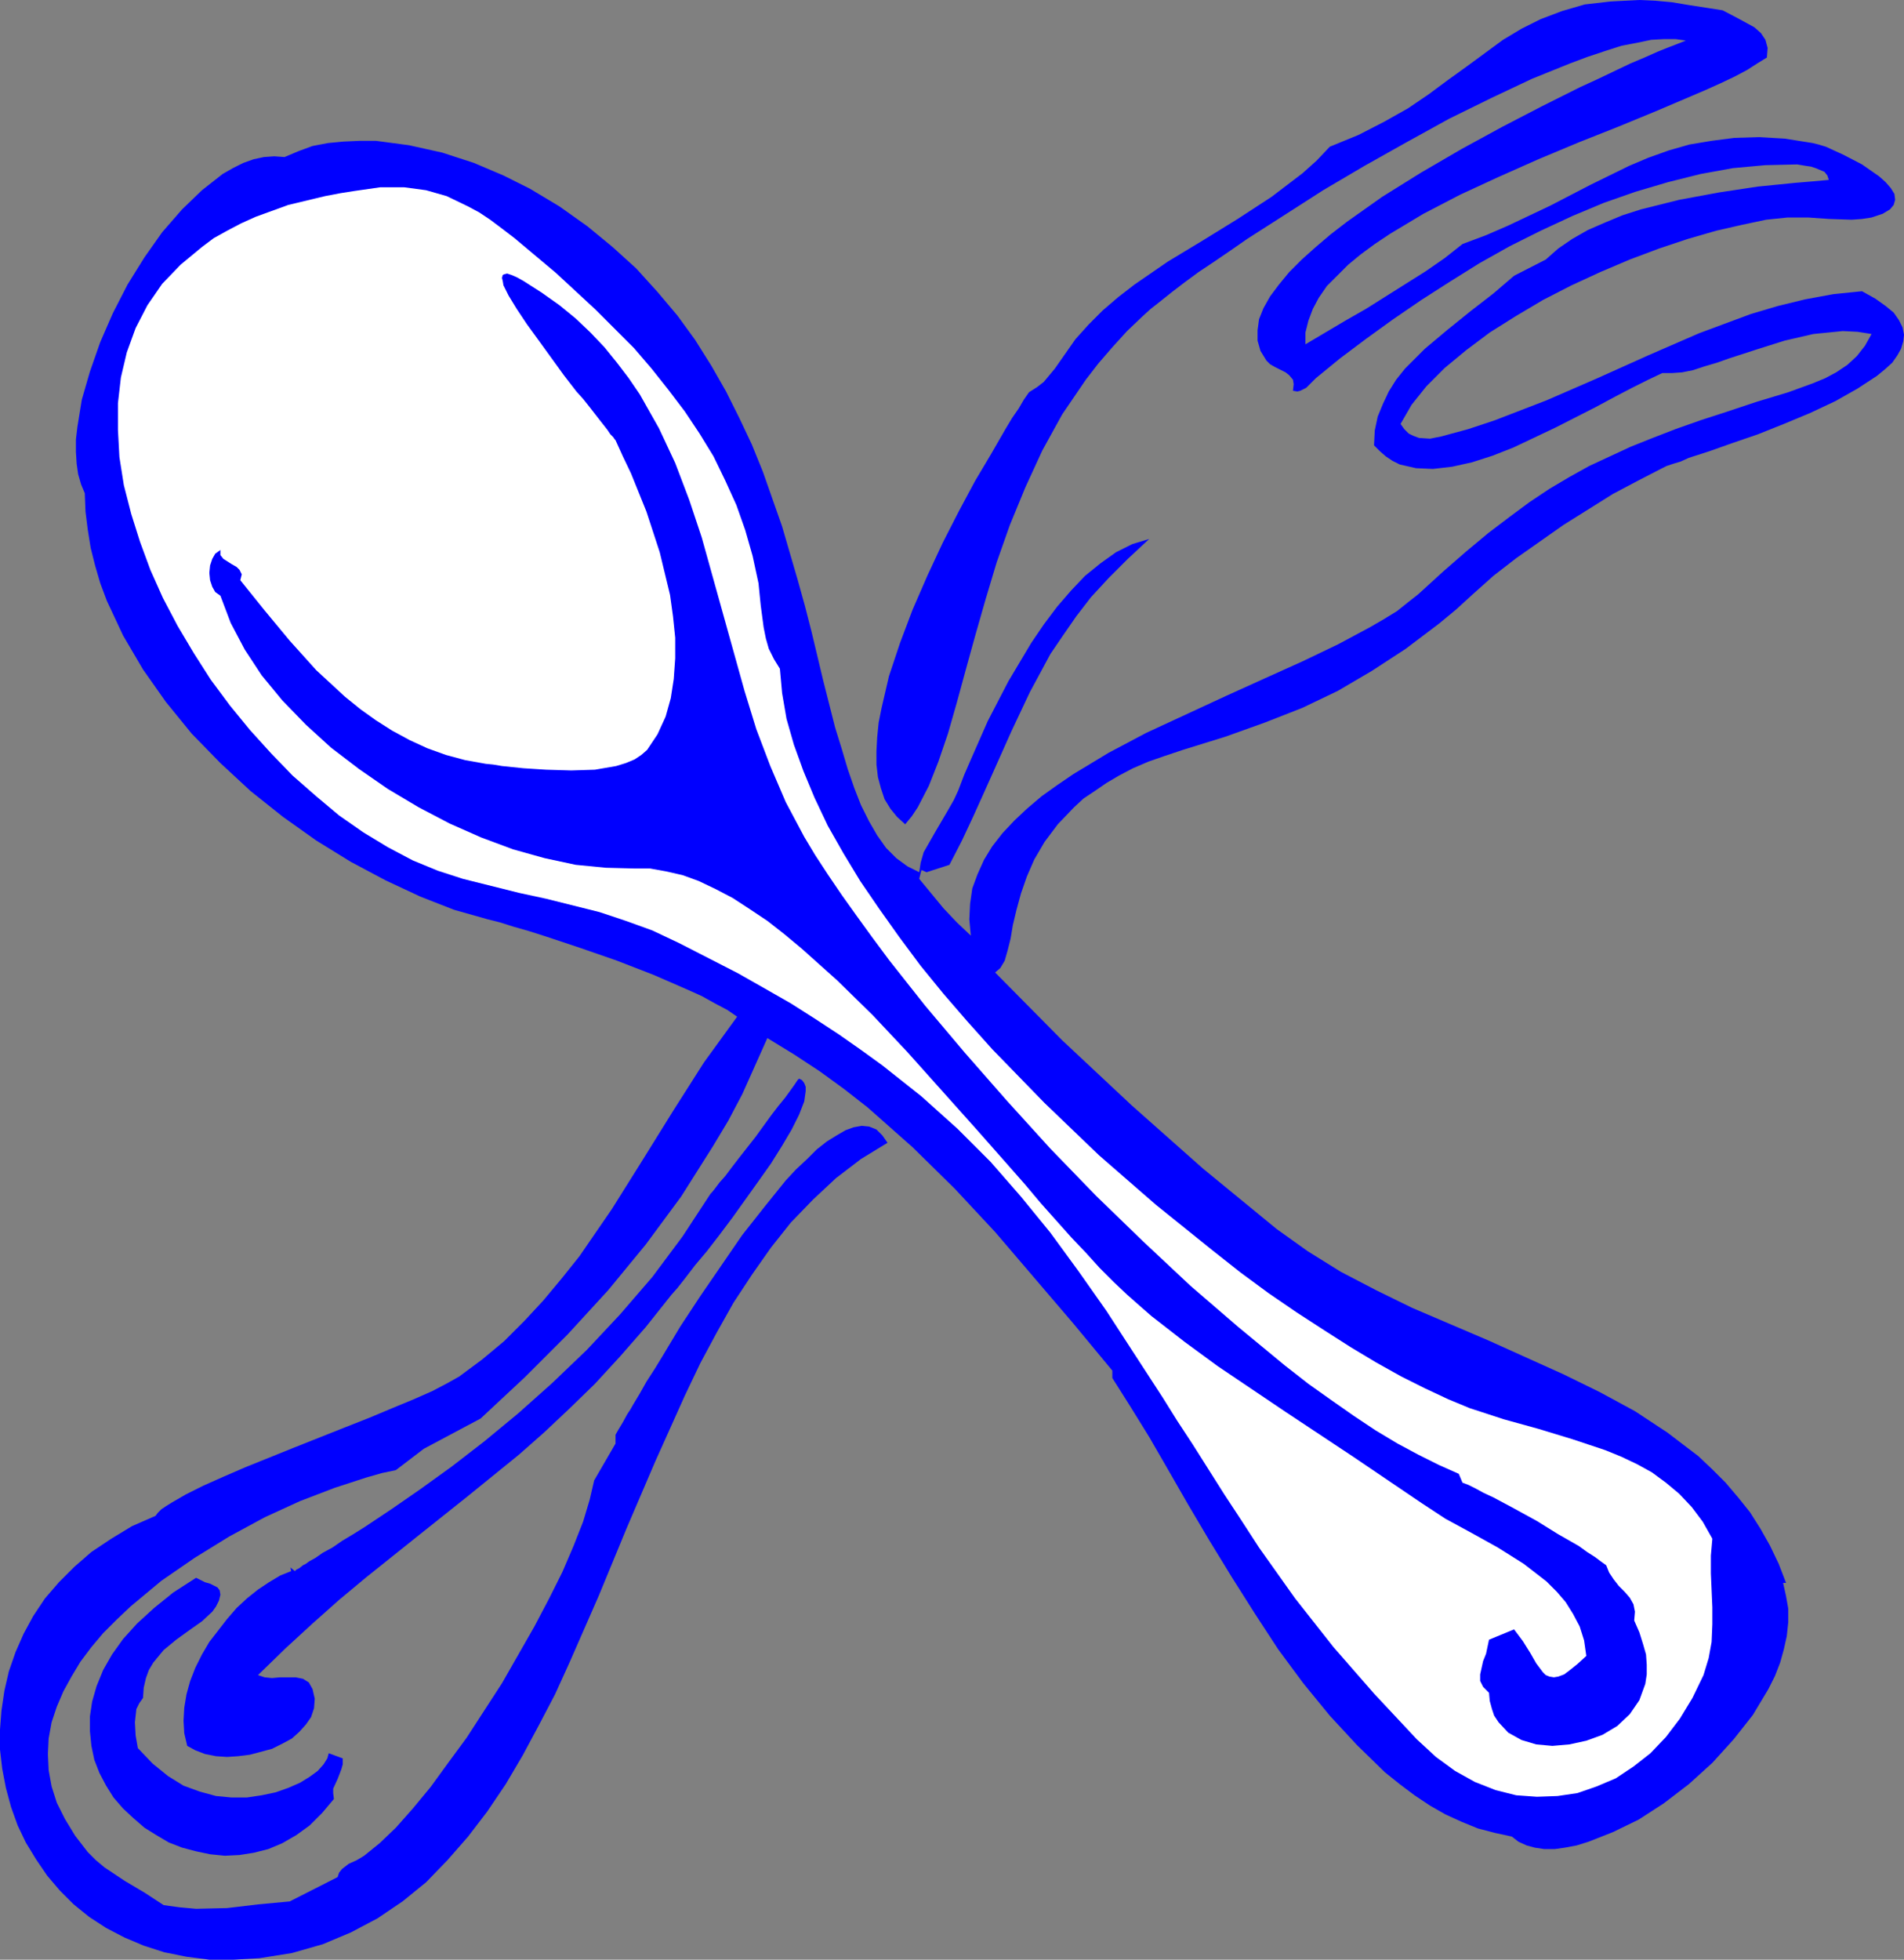 <?xml version="1.0" encoding="UTF-8" standalone="no"?>
<svg
   version="1.0"
   width="65.608mm"
   height="67.513mm"
   id="svg5"
   sodipodi:docname="Fork &amp; Spoon 2.wmf"
   xmlns:inkscape="http://www.inkscape.org/namespaces/inkscape"
   xmlns:sodipodi="http://sodipodi.sourceforge.net/DTD/sodipodi-0.dtd"
   xmlns="http://www.w3.org/2000/svg"
   xmlns:svg="http://www.w3.org/2000/svg">
  <rect width="100%" height="100%" fill="#808080" stroke="none"/>
  <sodipodi:namedview
     id="namedview5"
     pagecolor="#ffffff"
     bordercolor="#000000"
     borderopacity="0.25"
     inkscape:showpageshadow="2"
     inkscape:pageopacity="0.0"
     inkscape:pagecheckerboard="0"
     inkscape:deskcolor="#d1d1d1"
     inkscape:document-units="mm" />
  <defs
     id="defs1">
    <pattern
       id="WMFhbasepattern"
       patternUnits="userSpaceOnUse"
       width="6"
       height="6"
       x="0"
       y="0" />
  </defs>
  <path
     style="fill:#0000ff;fill-opacity:1;fill-rule:evenodd;stroke:none"
     d="m 224.352,1.344 2.016,1.056 2.112,1.152 0.864,0.768 0.576,0.864 0.288,1.056 -0.096,1.248 -1.248,0.768 -1.344,0.864 -1.632,0.864 -1.824,0.864 -1.92,0.864 -2.016,0.864 -4.512,1.92 -4.896,2.016 -5.088,2.016 -5.28,2.208 -5.184,2.304 -4.992,2.304 -4.8,2.496 -4.32,2.592 -2.016,1.344 -1.824,1.344 -1.632,1.344 -1.44,1.44 -1.344,1.344 -1.056,1.536 -0.768,1.44 -0.576,1.536 -0.384,1.536 v 1.536 l 5.184,-3.072 2.688,-1.536 2.592,-1.632 5.184,-3.264 2.496,-1.728 2.304,-1.824 3.072,-1.152 2.88,-1.248 5.472,-2.592 5.184,-2.688 5.088,-2.496 2.496,-1.056 2.688,-0.96 2.688,-0.768 2.88,-0.48 2.976,-0.384 3.168,-0.096 3.36,0.192 3.648,0.576 0.768,0.192 0.96,0.288 2.304,1.056 2.4,1.248 2.208,1.536 0.864,0.768 0.672,0.768 0.48,0.768 0.096,0.768 -0.192,0.672 -0.48,0.576 -0.96,0.576 -1.44,0.48 -1.248,0.192 -1.344,0.096 -2.88,-0.096 -2.784,-0.192 H 232.8 l -2.784,0.288 -3.168,0.672 -3.36,0.768 -3.648,1.056 -3.744,1.248 -3.84,1.44 -3.84,1.632 -3.744,1.728 -3.744,1.92 -3.552,2.112 -3.36,2.112 -3.072,2.304 -2.784,2.304 -2.4,2.4 -1.92,2.4 -1.44,2.496 0.48,0.672 0.576,0.576 0.576,0.288 0.768,0.288 1.44,0.096 1.44,-0.288 3.552,-0.96 3.456,-1.152 6.72,-2.592 6.624,-2.88 6.624,-2.976 6.624,-2.88 6.72,-2.496 3.552,-1.056 3.552,-0.864 3.648,-0.672 3.744,-0.384 1.728,0.96 1.344,0.96 1.056,0.864 0.672,0.96 0.48,0.96 0.192,0.96 -0.096,0.864 -0.288,0.96 -0.48,0.864 -0.672,0.96 -0.96,0.864 -1.056,0.864 -2.496,1.632 -2.88,1.632 -3.264,1.536 -3.456,1.44 -3.36,1.344 -3.36,1.152 -2.976,1.056 -2.688,0.864 -1.056,0.48 -0.96,0.288 -0.864,0.288 -0.576,0.288 -3.168,1.632 -3.264,1.728 -6.432,4.032 -6.144,4.32 -2.976,2.304 -2.688,2.4 -2.208,2.016 -2.208,1.824 -4.32,3.264 -4.416,2.88 -4.416,2.592 -4.608,2.208 -4.896,1.92 -5.088,1.824 -5.568,1.728 -2.304,0.768 -2.208,0.768 -2.016,0.864 -1.824,0.96 -1.632,0.96 -1.536,1.056 -1.44,0.96 -1.248,1.152 -2.112,2.208 -1.728,2.304 -1.344,2.304 -0.96,2.208 -0.768,2.208 -0.576,2.112 -0.48,2.016 -0.288,1.728 -0.384,1.536 -0.384,1.344 -0.576,0.96 -0.672,0.576 8.736,8.832 9.024,8.448 9.312,8.256 9.6,7.872 4.032,2.88 4.32,2.688 4.608,2.4 4.704,2.304 9.888,4.224 9.792,4.416 4.704,2.304 4.608,2.496 4.224,2.784 4.032,3.072 1.824,1.728 1.728,1.728 1.632,1.92 1.536,1.92 1.344,2.112 1.248,2.208 1.152,2.4 0.96,2.496 h -0.384 l 0.384,1.728 0.288,1.632 v 1.728 l -0.192,1.824 -0.384,1.728 -0.48,1.728 -0.672,1.728 -0.864,1.728 -2.016,3.36 -2.496,3.168 -2.784,3.072 -3.072,2.784 -3.264,2.496 -3.264,2.112 -3.36,1.632 -3.168,1.248 -1.536,0.48 -1.536,0.288 -1.344,0.192 h -1.344 l -1.248,-0.192 -1.056,-0.288 -1.056,-0.48 -0.864,-0.672 -2.208,-0.48 -2.208,-0.576 -2.112,-0.864 -2.112,-0.96 -2.016,-1.152 -2.016,-1.344 -1.92,-1.44 -1.92,-1.536 -3.648,-3.552 -3.552,-3.84 -3.456,-4.224 -3.264,-4.416 -3.072,-4.704 -2.976,-4.704 -2.88,-4.704 -2.784,-4.704 -2.592,-4.512 -2.496,-4.32 -2.496,-4.032 -2.304,-3.648 v -0.96 l -5.088,-6.144 -10.176,-11.904 -5.28,-5.664 -5.472,-5.376 -5.856,-5.184 -3.072,-2.4 -3.168,-2.304 -3.36,-2.208 -3.456,-2.112 -3.264,7.296 -1.824,3.456 -2.016,3.36 -4.128,6.528 -4.608,6.24 -4.896,5.952 -5.28,5.76 -5.568,5.568 -5.76,5.376 -7.392,3.936 -3.648,2.784 -1.824,0.384 -2.016,0.576 -4.128,1.344 -4.512,1.728 -4.608,2.112 -4.608,2.496 -4.512,2.784 -4.32,2.976 -4.032,3.36 -1.824,1.728 -1.728,1.728 -1.536,1.824 -1.44,1.92 -1.152,1.92 -1.056,1.92 -0.864,2.016 -0.672,2.016 -0.384,2.112 -0.096,2.016 0.096,2.112 0.384,2.112 0.672,2.112 1.056,2.112 1.344,2.208 1.632,2.112 1.056,1.056 1.152,0.96 2.592,1.728 2.592,1.536 2.496,1.632 2.112,0.288 2.112,0.192 4.032,-0.096 4.032,-0.48 4.128,-0.384 6.24,-3.168 0.192,-0.576 0.384,-0.48 0.864,-0.672 1.056,-0.48 0.96,-0.576 2.016,-1.632 2.112,-2.016 2.208,-2.496 2.304,-2.784 2.304,-3.168 2.4,-3.264 4.608,-7.104 4.224,-7.392 1.92,-3.648 1.728,-3.456 1.44,-3.36 1.248,-3.168 0.864,-2.88 0.576,-2.496 2.784,-4.8 v -1.152 l 0.384,-0.672 0.576,-0.96 0.576,-1.056 0.384,-0.576 0.384,-0.672 0.864,-1.44 0.864,-1.536 1.056,-1.632 1.056,-1.728 2.304,-3.84 2.592,-3.936 5.472,-7.968 2.88,-3.648 2.784,-3.456 1.344,-1.44 1.44,-1.344 1.248,-1.248 1.344,-1.056 1.248,-0.768 1.152,-0.672 1.056,-0.384 1.056,-0.192 0.96,0.096 0.96,0.384 0.768,0.768 0.672,0.96 -3.456,2.112 -3.264,2.496 -2.976,2.784 -2.88,2.976 -2.592,3.264 -2.496,3.552 -2.4,3.648 -2.208,3.936 -2.112,3.936 -2.016,4.224 -3.84,8.544 -3.744,8.736 -3.648,8.832 -3.744,8.544 -1.92,4.224 -2.112,4.032 -2.112,3.936 -2.208,3.744 -2.4,3.552 -2.496,3.264 -2.688,3.072 -2.784,2.88 -3.072,2.496 -3.264,2.208 -3.456,1.824 -3.648,1.536 -4.032,1.152 -4.224,0.672 -3.36,0.192 h -3.168 l -2.976,-0.384 -2.88,-0.576 -2.688,-0.864 -2.496,-1.056 -2.4,-1.248 L 11.616,249.6 9.6,247.968 7.776,246.144 6.144,244.224 4.704,242.112 3.36,239.904 2.304,237.696 1.44,235.296 0.768,232.8 0.288,230.304 0,227.808 v -2.592 l 0.192,-2.496 0.384,-2.592 0.576,-2.496 0.864,-2.496 1.056,-2.4 1.248,-2.304 1.536,-2.304 1.824,-2.112 2.016,-2.016 2.208,-1.92 2.592,-1.728 2.688,-1.632 3.072,-1.344 0.288,-0.384 0.48,-0.48 0.576,-0.384 0.768,-0.48 1.824,-1.056 2.304,-1.152 2.592,-1.152 2.88,-1.248 6.432,-2.592 6.528,-2.592 3.168,-1.248 2.976,-1.248 2.784,-1.152 2.4,-1.056 2.016,-1.056 1.536,-0.864 2.976,-2.208 2.88,-2.4 2.592,-2.592 2.496,-2.688 2.4,-2.88 2.304,-2.88 4.224,-6.144 4.032,-6.432 3.936,-6.336 4.032,-6.336 4.32,-5.952 -1.248,-0.864 -1.632,-0.864 -1.728,-0.96 -1.92,-0.864 -4.416,-1.92 -4.704,-1.824 -4.704,-1.632 -4.608,-1.536 -2.112,-0.672 -2.016,-0.576 -1.824,-0.576 -1.536,-0.384 -4.416,-1.248 -4.416,-1.728 -4.512,-2.112 -4.512,-2.4 -4.512,-2.784 -4.32,-3.072 -4.224,-3.36 L 28.704,99.36 24.96,95.52 21.6,91.392 18.624,87.168 16.032,82.752 13.92,78.24 13.056,75.936 12.384,73.632 11.808,71.328 11.424,68.928 11.136,66.624 11.04,64.224 10.56,63.072 10.176,61.728 9.984,60.384 9.888,58.848 v -1.632 l 0.192,-1.632 0.576,-3.552 1.056,-3.648 1.344,-3.84 1.632,-3.744 1.92,-3.744 2.208,-3.552 2.304,-3.264 2.592,-2.976 2.592,-2.496 2.688,-2.112 1.344,-0.768 1.344,-0.672 1.344,-0.48 1.344,-0.288 1.344,-0.096 1.344,0.096 1.824,-0.768 1.824,-0.672 2.016,-0.384 2.016,-0.192 2.112,-0.096 h 2.112 l 4.32,0.576 4.32,0.96 4.128,1.344 3.84,1.632 3.456,1.728 3.84,2.304 3.648,2.592 3.264,2.688 3.072,2.784 2.784,3.072 2.592,3.072 2.304,3.168 2.112,3.36 1.92,3.36 1.728,3.456 1.632,3.456 1.44,3.552 2.496,7.104 2.016,6.912 0.96,3.456 0.864,3.36 1.536,6.432 1.536,6.048 0.864,2.784 0.768,2.592 0.864,2.496 0.864,2.208 1.056,2.112 1.056,1.824 1.152,1.632 1.344,1.344 1.44,1.056 1.536,0.768 0.192,-1.248 0.384,-1.344 1.536,-2.688 1.632,-2.784 0.768,-1.344 0.576,-1.248 0.768,-2.016 0.96,-2.208 2.112,-4.8 2.688,-5.184 2.976,-4.992 1.632,-2.4 1.728,-2.304 1.824,-2.112 1.824,-1.92 2.016,-1.632 2.016,-1.44 2.112,-1.056 2.208,-0.672 -2.784,2.592 -2.496,2.496 -2.304,2.496 -1.92,2.496 -1.728,2.496 -1.632,2.4 -2.688,4.992 -2.4,5.088 -2.4,5.376 -1.248,2.784 -1.344,2.976 -1.44,3.072 -1.632,3.168 -2.976,0.96 -0.672,-0.288 -0.288,1.152 3.168,3.84 1.728,1.824 1.824,1.728 -0.192,-2.112 0.096,-2.016 0.288,-2.016 0.672,-1.824 0.864,-1.92 1.056,-1.728 1.344,-1.728 1.536,-1.632 1.632,-1.536 1.92,-1.632 2.016,-1.44 2.112,-1.44 4.608,-2.784 4.896,-2.592 10.368,-4.8 5.088,-2.304 4.896,-2.208 4.608,-2.208 4.128,-2.208 1.824,-1.056 1.728,-1.056 1.44,-1.152 1.344,-1.056 3.264,-2.976 2.976,-2.592 2.88,-2.4 2.784,-2.112 2.592,-1.92 2.592,-1.728 2.592,-1.536 2.592,-1.44 5.376,-2.496 2.88,-1.152 2.976,-1.152 3.264,-1.152 3.552,-1.152 3.744,-1.248 4.128,-1.248 3.168,-1.152 1.632,-0.672 1.44,-0.768 1.44,-0.96 1.248,-1.152 1.056,-1.344 0.864,-1.536 -1.824,-0.288 -1.92,-0.096 -3.84,0.384 -3.744,0.864 -3.648,1.152 -3.552,1.152 -1.632,0.576 -1.632,0.48 -1.44,0.48 -1.44,0.288 -1.344,0.096 h -1.248 l -1.824,0.864 -2.112,1.056 -2.208,1.152 -2.496,1.344 -5.28,2.688 -5.472,2.592 -2.688,1.056 -2.688,0.864 -2.592,0.576 -2.496,0.288 -2.208,-0.096 -2.112,-0.48 -0.96,-0.48 -0.864,-0.576 -0.768,-0.672 -0.768,-0.768 0.096,-1.92 0.384,-1.824 0.672,-1.632 0.768,-1.632 0.96,-1.536 1.152,-1.44 2.592,-2.592 2.976,-2.496 2.976,-2.4 2.976,-2.304 2.688,-2.304 4.128,-2.112 1.632,-1.44 1.824,-1.248 2.016,-1.152 2.208,-0.96 2.304,-0.96 2.4,-0.768 4.992,-1.248 5.184,-0.96 5.088,-0.768 4.8,-0.48 2.304,-0.192 2.112,-0.192 -0.192,-0.576 -0.384,-0.48 -1.152,-0.48 -0.576,-0.192 -0.672,-0.096 -1.152,-0.192 -4.128,0.096 -4.224,0.384 -4.224,0.768 -4.224,1.056 -4.224,1.248 -4.128,1.44 -4.128,1.728 -4.128,1.92 -4.032,2.016 -3.936,2.208 -3.84,2.4 -3.744,2.4 -3.648,2.496 -3.456,2.496 -3.456,2.592 -3.168,2.592 -0.672,0.672 -0.576,0.576 -0.768,0.384 -0.384,0.096 -0.576,-0.096 0.096,-0.864 -0.096,-0.576 -0.48,-0.576 -0.48,-0.384 -1.344,-0.672 -0.672,-0.384 -0.48,-0.48 -0.768,-1.248 -0.384,-1.344 v -1.344 l 0.192,-1.44 0.576,-1.44 0.864,-1.536 1.152,-1.536 1.344,-1.632 1.632,-1.632 1.824,-1.632 1.92,-1.632 2.112,-1.632 4.608,-3.264 5.088,-3.168 5.28,-3.072 5.28,-2.88 5.184,-2.688 4.992,-2.496 2.304,-1.056 2.208,-1.056 2.016,-0.96 1.824,-0.768 1.728,-0.768 1.44,-0.576 1.248,-0.48 0.96,-0.384 -1.344,-0.192 h -1.44 l -1.728,0.096 -1.824,0.384 -2.016,0.384 -2.112,0.672 -2.304,0.768 -2.304,0.864 -4.992,2.016 -5.28,2.496 -5.472,2.688 -5.568,3.072 -5.472,3.072 -5.376,3.168 -5.088,3.264 -4.8,3.072 -2.208,1.536 -2.112,1.44 -2.016,1.344 -1.824,1.344 -1.632,1.248 -1.44,1.152 -1.344,1.056 -1.056,0.96 -2.016,1.92 -1.92,2.112 -1.824,2.112 -1.632,2.112 -3.072,4.512 -2.592,4.704 -2.208,4.8 -2.016,4.896 -1.728,4.896 -1.44,4.8 -1.344,4.704 -1.248,4.512 -1.152,4.224 -1.152,4.032 -1.248,3.648 -1.248,3.168 -1.44,2.784 -0.768,1.152 -0.864,1.056 -1.056,-0.96 -0.864,-1.056 -0.768,-1.248 -0.48,-1.44 -0.384,-1.44 -0.192,-1.632 V 97.824 L 114.24,96 l 0.192,-1.92 0.384,-1.92 0.96,-4.128 1.44,-4.32 1.632,-4.32 1.92,-4.416 2.016,-4.32 2.112,-4.128 2.112,-3.936 2.112,-3.552 1.824,-3.168 0.864,-1.44 0.864,-1.248 0.672,-1.152 0.672,-0.96 1.056,-0.672 0.864,-0.672 1.44,-1.728 2.688,-3.84 1.728,-1.92 1.824,-1.824 2.016,-1.728 2.112,-1.632 4.32,-2.976 4.608,-2.784 4.512,-2.784 4.416,-2.88 4.032,-3.072 1.824,-1.632 1.728,-1.824 3.744,-1.536 3.36,-1.728 3.072,-1.728 2.688,-1.824 2.592,-1.92 2.4,-1.728 4.704,-3.456 2.4,-1.44 2.496,-1.248 2.784,-1.056 2.976,-0.864 3.36,-0.384 1.824,-0.096 1.92,-0.096 2.112,0.096 2.112,0.192 2.304,0.384 2.496,0.384 z"
     id="path1" />
  <path
     style="fill:#ffffff;fill-opacity:1;fill-rule:evenodd;stroke:none"
     d="m 101.568,87.072 0.288,3.168 0.576,3.36 0.96,3.36 1.248,3.456 1.44,3.456 1.728,3.648 2.016,3.552 2.208,3.648 2.496,3.648 2.592,3.648 2.784,3.744 2.976,3.648 3.072,3.552 3.264,3.648 6.816,7.008 7.104,6.816 7.392,6.432 7.392,5.952 3.648,2.88 3.648,2.688 3.648,2.496 3.552,2.304 3.456,2.208 3.36,2.016 3.264,1.824 3.072,1.536 3.072,1.44 2.784,1.152 4.416,1.44 4.512,1.248 4.416,1.344 4.32,1.44 2.112,0.864 2.016,0.96 1.92,1.056 1.824,1.344 1.728,1.44 1.632,1.728 1.44,1.92 1.248,2.208 -0.192,2.208 v 2.304 l 0.192,4.416 v 2.208 l -0.096,2.304 -0.384,2.112 -0.672,2.208 -1.44,2.976 -1.632,2.688 -1.824,2.4 -2.016,2.112 -2.208,1.728 -2.304,1.536 -2.496,1.056 -2.496,0.864 -2.592,0.384 -2.688,0.096 -2.688,-0.192 -2.688,-0.672 -2.688,-1.056 -2.592,-1.44 -2.496,-1.824 -2.496,-2.304 -5.568,-5.952 -5.28,-6.048 -4.992,-6.336 -4.704,-6.624 -2.304,-3.552 -2.208,-3.36 -4.128,-6.528 -2.016,-3.072 -1.92,-3.072 -3.744,-5.76 -3.552,-5.472 -3.648,-5.184 -3.648,-4.992 -3.84,-4.704 -3.936,-4.512 -4.32,-4.32 -4.704,-4.224 -5.088,-4.032 -2.784,-2.016 -2.88,-2.016 -3.072,-2.016 -3.168,-2.016 -3.36,-1.92 -3.552,-2.016 -3.744,-1.92 -3.936,-2.016 -3.456,-1.632 -3.456,-1.248 -3.456,-1.152 -6.912,-1.728 -3.552,-0.768 -7.296,-1.824 -3.264,-1.056 -3.264,-1.344 -3.264,-1.728 -3.168,-1.92 -3.168,-2.208 -2.976,-2.496 -3.072,-2.688 -2.784,-2.88 -2.784,-3.072 -2.592,-3.168 -2.496,-3.36 -2.208,-3.456 -2.112,-3.552 -1.92,-3.648 L 19.584,74.208 18.24,70.56 17.088,66.912 16.128,63.168 15.552,59.52 15.36,55.968 v -3.456 l 0.384,-3.36 0.768,-3.264 1.152,-3.168 1.536,-2.976 1.92,-2.784 2.4,-2.496 2.784,-2.304 1.536,-1.152 1.728,-0.96 1.824,-0.96 1.92,-0.864 4.224,-1.536 4.8,-1.152 2.016,-0.384 1.824,-0.288 3.36,-0.48 h 3.072 l 2.88,0.384 2.688,0.768 2.784,1.344 1.44,0.768 1.44,0.96 1.536,1.152 1.632,1.248 5.376,4.512 5.184,4.8 4.992,4.992 2.304,2.688 2.208,2.784 2.112,2.784 1.92,2.88 1.824,2.976 1.536,3.168 1.44,3.168 1.152,3.264 0.96,3.36 0.768,3.552 0.288,2.88 0.384,2.88 0.288,1.44 0.384,1.344 0.672,1.344 z"
     id="path2" />
  <path
     style="fill:#0000ff;fill-opacity:1;fill-rule:evenodd;stroke:none"
     d="m 189.984,191.904 0.48,1.152 0.768,0.288 0.96,0.48 1.056,0.576 1.248,0.576 2.688,1.44 2.976,1.632 2.784,1.728 2.688,1.536 1.056,0.768 1.056,0.672 0.768,0.576 0.672,0.48 0.384,0.96 0.576,0.864 0.672,0.864 0.768,0.768 0.672,0.768 0.48,0.864 0.192,0.96 -0.096,1.152 0.672,1.536 0.48,1.536 0.384,1.344 0.096,1.344 v 1.248 l -0.192,1.248 -0.768,2.112 -1.248,1.824 -1.632,1.536 -1.92,1.152 -2.112,0.768 -2.208,0.48 -2.208,0.192 -2.112,-0.192 -1.92,-0.576 -1.728,-0.96 -1.248,-1.344 -0.576,-0.864 -0.288,-0.864 -0.288,-1.056 -0.096,-1.056 -0.768,-0.768 -0.384,-0.768 v -0.864 l 0.384,-1.728 0.384,-0.96 0.384,-1.824 3.264,-1.344 1.152,1.536 0.96,1.536 0.768,1.344 0.864,1.152 0.384,0.384 0.48,0.192 0.576,0.096 0.576,-0.096 0.768,-0.288 0.768,-0.576 0.96,-0.768 1.152,-1.056 -0.288,-2.016 -0.576,-1.824 -0.864,-1.632 -0.96,-1.536 -1.152,-1.344 -1.344,-1.344 -2.976,-2.304 -3.36,-2.112 -3.456,-1.92 -3.36,-1.824 -3.072,-2.016 -8.928,-6.048 -8.832,-5.856 -8.832,-5.952 -4.32,-3.168 -4.32,-3.36 -1.536,-1.344 -1.632,-1.44 -1.728,-1.632 -1.824,-1.824 -1.824,-2.016 -1.92,-2.016 -3.936,-4.416 -2.016,-2.4 -2.112,-2.4 -4.32,-4.896 -8.928,-9.984 -4.512,-4.8 -4.608,-4.512 -4.608,-4.128 -2.304,-1.92 -2.208,-1.728 -2.304,-1.536 -2.208,-1.44 -2.208,-1.152 -2.208,-1.056 -2.112,-0.768 -2.112,-0.48 -2.112,-0.384 h -2.016 l -3.744,-0.096 -3.936,-0.384 -4.032,-0.864 -4.128,-1.152 -4.128,-1.536 -4.128,-1.824 -4.032,-2.112 -4.032,-2.4 -3.744,-2.592 -3.648,-2.784 -3.264,-2.976 -3.072,-3.168 -2.688,-3.264 -2.208,-3.36 -1.824,-3.456 -1.344,-3.552 -0.672,-0.48 -0.384,-0.672 -0.288,-0.864 -0.096,-0.96 0.096,-0.96 0.288,-0.864 0.384,-0.672 0.672,-0.48 v 0.672 l 0.384,0.48 1.056,0.672 0.672,0.384 0.384,0.384 0.288,0.576 -0.192,0.768 3.168,3.936 3.264,3.936 3.456,3.84 3.744,3.456 2.016,1.632 2.016,1.44 2.112,1.344 2.304,1.248 2.304,1.056 2.4,0.864 2.496,0.672 2.688,0.48 0.96,0.096 1.152,0.192 2.784,0.288 2.976,0.192 3.264,0.096 3.072,-0.096 2.784,-0.48 1.248,-0.384 1.152,-0.48 0.864,-0.576 0.768,-0.672 1.344,-2.016 1.056,-2.304 0.672,-2.4 0.384,-2.496 0.192,-2.688 V 83.04 L 87.648,80.256 87.264,77.472 85.92,71.904 84.192,66.624 82.176,61.632 81.12,59.424 80.16,57.312 80.064,57.216 79.872,56.928 79.488,56.544 79.104,55.968 78.048,54.624 76.704,52.896 75.936,51.936 75.072,50.976 73.44,48.864 70.176,44.352 68.64,42.24 67.296,40.224 66.24,38.496 l -0.672,-1.344 -0.096,-0.576 -0.096,-0.384 0.096,-0.384 0.192,-0.096 0.384,-0.096 0.576,0.192 0.672,0.288 0.864,0.48 2.4,1.536 2.304,1.632 2.112,1.728 1.92,1.824 1.824,1.92 1.632,2.016 1.536,2.016 1.44,2.112 2.496,4.416 2.112,4.512 1.824,4.8 1.632,4.896 5.568,19.968 1.536,4.992 1.824,4.8 2.016,4.704 2.4,4.512 1.44,2.4 1.632,2.496 1.824,2.688 1.92,2.688 2.016,2.784 2.208,2.976 4.704,5.952 5.184,6.144 5.472,6.24 5.664,6.24 5.952,6.144 6.144,5.952 6.144,5.76 6.24,5.376 6.048,4.992 3.072,2.4 2.976,2.112 2.88,2.016 2.88,1.92 2.88,1.728 2.688,1.44 2.688,1.344 z"
     id="path3" />
  <path
     style="fill:#0000ff;fill-opacity:1;fill-rule:evenodd;stroke:none"
     d="m 33.6,218.112 0.864,0.288 0.96,0.096 1.056,-0.096 h 2.016 l 0.96,0.192 0.768,0.48 0.48,0.864 0.288,1.248 -0.096,1.248 -0.384,1.152 -0.672,0.96 -0.864,0.96 -0.96,0.864 -1.248,0.672 -1.344,0.672 -2.88,0.768 -1.536,0.192 -1.44,0.096 -1.44,-0.096 -1.44,-0.288 -1.248,-0.48 -1.056,-0.576 -0.384,-1.632 -0.096,-1.632 0.096,-1.728 0.288,-1.728 0.48,-1.728 0.672,-1.728 0.864,-1.728 0.96,-1.632 2.304,-2.976 1.248,-1.44 1.344,-1.248 1.44,-1.152 1.44,-0.96 1.44,-0.864 1.44,-0.576 -0.096,-0.48 0.576,0.48 0.192,-0.192 0.384,-0.192 0.48,-0.384 0.384,-0.192 0.384,-0.288 0.864,-0.48 0.96,-0.672 1.248,-0.672 1.248,-0.864 1.44,-0.864 1.536,-0.96 3.456,-2.304 3.744,-2.592 4.128,-2.976 4.224,-3.264 4.416,-3.648 4.416,-3.936 4.512,-4.32 4.32,-4.608 4.224,-4.896 3.936,-5.28 3.648,-5.568 0.192,-0.192 0.384,-0.48 0.576,-0.768 0.768,-0.864 0.864,-1.152 0.96,-1.248 2.112,-2.688 2.016,-2.784 0.96,-1.248 0.864,-1.056 0.768,-1.056 0.48,-0.672 0.384,-0.576 0.192,-0.192 0.384,0.192 0.288,0.384 0.192,0.48 v 0.576 l -0.192,1.344 -0.672,1.728 -0.96,1.92 -1.248,2.112 -1.44,2.304 -1.632,2.304 -3.36,4.704 -1.728,2.304 -1.632,2.112 -1.536,1.824 -1.248,1.632 -1.056,1.344 -0.768,0.864 -3.36,4.224 -3.36,3.84 -3.264,3.552 -3.36,3.264 -3.264,3.072 -3.264,2.88 -6.624,5.376 -6.624,5.28 -6.72,5.376 -3.456,2.88 -3.456,3.072 -3.552,3.264 z"
     id="path4" />
  <path
     style="fill:#0000ff;fill-opacity:1;fill-rule:evenodd;stroke:none"
     d="m 18.624,221.088 -0.48,0.672 -0.384,0.768 -0.192,1.728 0.096,1.728 0.288,1.632 1.92,2.016 2.016,1.632 2.016,1.248 2.112,0.768 2.112,0.576 2.016,0.192 h 2.016 l 1.92,-0.288 1.824,-0.384 1.632,-0.576 1.536,-0.672 1.248,-0.768 1.056,-0.768 0.768,-0.864 0.48,-0.768 0.192,-0.672 1.824,0.672 v 0.768 l -0.192,0.672 -0.48,1.248 -0.576,1.248 v 0.576 l 0.096,0.768 -1.536,1.824 -1.632,1.632 -1.728,1.248 -1.824,1.056 -1.824,0.768 -1.92,0.48 -1.824,0.288 -1.92,0.096 -1.92,-0.192 -1.824,-0.384 -1.824,-0.48 -1.728,-0.672 -1.632,-0.96 -1.536,-0.96 -1.44,-1.248 -1.344,-1.248 -1.248,-1.44 -0.96,-1.536 -0.864,-1.632 -0.672,-1.728 -0.384,-1.824 -0.192,-1.92 v -1.92 l 0.288,-1.92 0.576,-2.016 0.864,-2.112 1.152,-2.016 1.44,-2.016 1.824,-2.016 2.208,-2.016 2.496,-2.016 2.976,-1.92 1.152,0.576 0.672,0.192 0.576,0.288 0.384,0.192 0.288,0.384 0.096,0.576 -0.192,0.768 -0.384,0.768 -0.48,0.672 -1.344,1.248 -1.632,1.152 -1.728,1.248 -1.632,1.344 -1.344,1.632 -0.576,0.96 -0.384,1.056 -0.288,1.248 z"
     id="path5" />
</svg>
